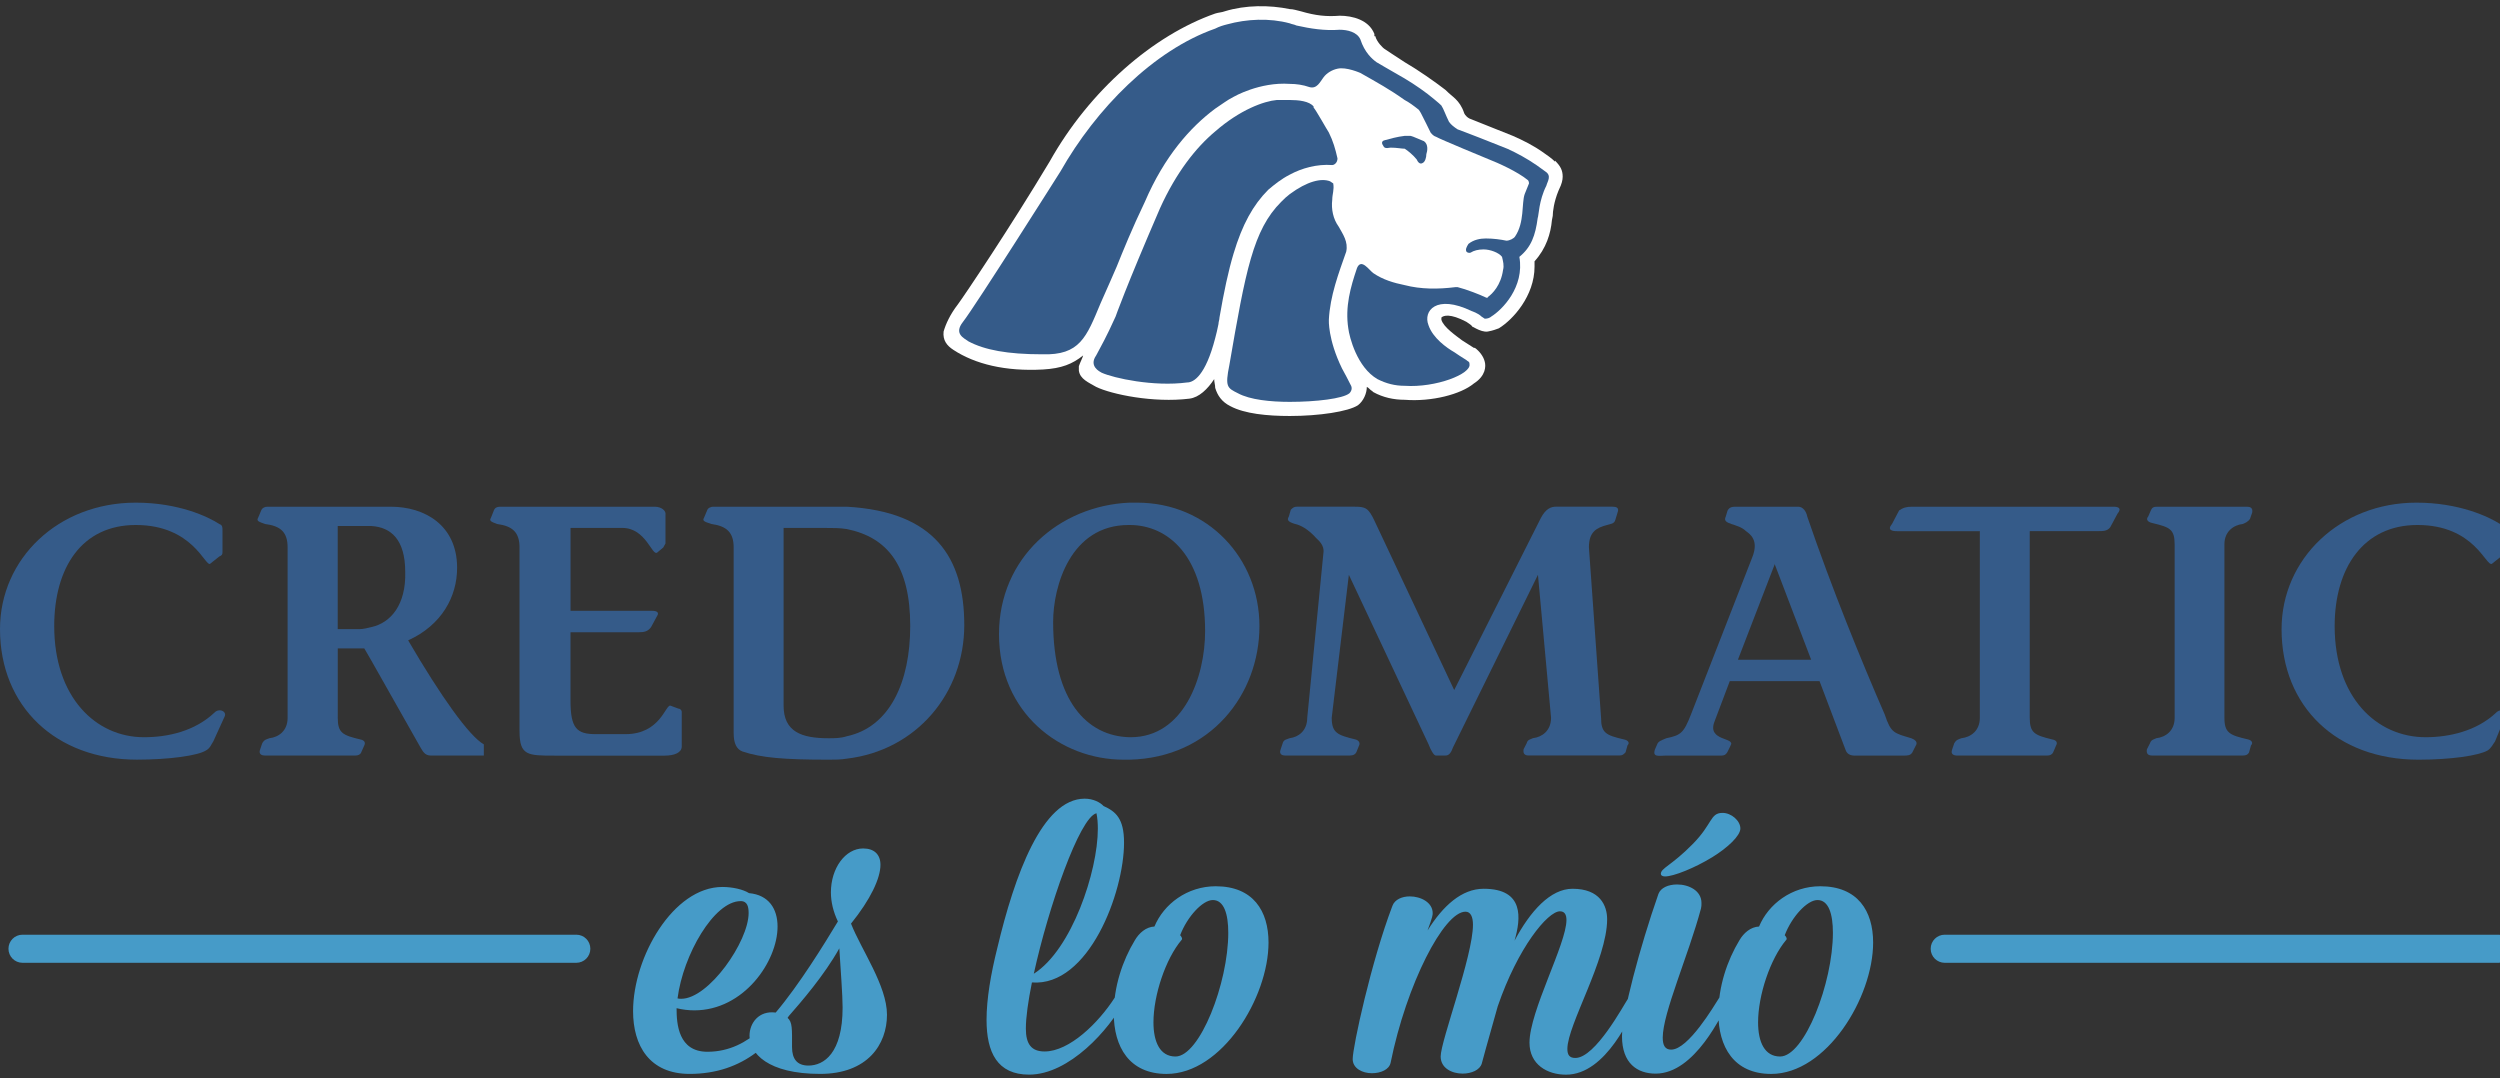 <?xml version="1.0" encoding="utf-8"?>
<!-- Generator: Adobe Illustrator 16.0.4, SVG Export Plug-In . SVG Version: 6.00 Build 0)  -->
<!DOCTYPE svg PUBLIC "-//W3C//DTD SVG 1.1//EN" "http://www.w3.org/Graphics/SVG/1.1/DTD/svg11.dtd">
<svg version="1.1" id="Layer_1" xmlns="http://www.w3.org/2000/svg" xmlns:xlink="http://www.w3.org/1999/xlink" x="0px" y="0px"
	 width="92.73px" height="40px" viewBox="0 0 92.73 40" enable-background="new 0 0 92.73 40" xml:space="preserve">
<rect x="0" y="0" width="92.73" height="40" fill="#333333" stroke="none"/>
<g>
	<path fill="#469BC8" d="M28.841,34.367c0,1.292-1.248,3.109-3.087,3.109c-0.208,0-0.434-0.025-0.659-0.08
		c0,0.593,0.069,1.616,1.146,1.616c1.647,0,2.532-1.454,2.981-2.006c0.105-0.135,0.192-0.188,0.278-0.188
		c0.069,0,0.123,0.053,0.123,0.134c0,0.054-0.02,0.121-0.053,0.19c-0.781,1.508-1.995,2.691-3.99,2.691
		c-1.491,0-2.098-1.05-2.098-2.328c0-2.007,1.492-4.606,3.313-4.606c0.38,0,0.78,0.094,0.988,0.229
		C28.513,33.194,28.841,33.707,28.841,34.367 M25.269,37.047c1.024,0,2.499-2.129,2.499-3.179c0-0.214-0.035-0.444-0.295-0.444
		c-0.989,0-2.134,1.992-2.342,3.609C25.183,37.047,25.217,37.047,25.269,37.047 M31.079,34.179
		c-0.173-0.363-0.259-0.727-0.259-1.079c0-0.901,0.536-1.629,1.197-1.629c0.414,0,0.641,0.229,0.641,0.606
		c0,0.498-0.364,1.281-1.092,2.182c0.381,0.969,1.334,2.302,1.334,3.38c0,1.091-0.711,2.194-2.48,2.194
		c-1.941,0-2.619-0.767-2.619-1.414c0-0.471,0.347-0.944,0.971-0.861C29.639,36.536,30.577,35.013,31.079,34.179 M29.206,37.747
		c0.191,0.163,0.172,0.417,0.172,1.092c0,0.443,0.191,0.685,0.608,0.685c0.573,0,1.268-0.457,1.268-2.154
		c0-0.458-0.071-1.373-0.122-2.194C30.577,36.172,29.726,37.155,29.206,37.747 M40.931,29.896c0.449,0.202,0.762,0.458,0.762,1.358
		c0,1.861-1.316,5.348-3.417,5.187c-0.139,0.688-0.225,1.293-0.225,1.711c0,0.579,0.208,0.849,0.694,0.849
		c0.919,0,1.994-1.052,2.602-1.995c0.086-0.148,0.191-0.202,0.277-0.202c0.069,0,0.121,0.054,0.121,0.147
		c0,0.054-0.017,0.108-0.052,0.19c-0.537,1.036-2.029,2.719-3.521,2.719c-1.179,0-1.579-0.822-1.579-2.033
		c0-0.769,0.157-1.698,0.4-2.667c0.641-2.694,1.665-5.536,3.242-5.536C40.548,29.626,40.809,29.759,40.931,29.896 M38.346,36.118
		c1.406-0.89,2.375-3.798,2.375-5.374c0-0.215-0.016-0.417-0.051-0.579C40.046,30.312,38.884,33.654,38.346,36.118 M42.82,34.367
		c0.347-0.834,1.215-1.494,2.274-1.494c1.386,0,1.958,0.915,1.958,2.087c0,2.046-1.734,4.874-3.781,4.874
		c-1.388,0-1.959-1.009-1.959-2.249c0-0.996,0.331-1.965,0.781-2.707C42.249,34.61,42.508,34.38,42.82,34.367 M43.774,34.69
		c0.034,0.027,0.104,0.135,0.052,0.175c-0.591,0.7-1.042,2.046-1.042,3.057c0,0.728,0.244,1.266,0.816,1.266
		c0.901,0,1.959-2.719,1.959-4.592c0-0.688-0.157-1.212-0.572-1.212C44.606,33.384,44.035,34.003,43.774,34.69 M50.885,39.808
		c-0.346,0-0.711-0.176-0.711-0.525c0-0.458,0.693-3.636,1.474-5.684c0.088-0.24,0.365-0.35,0.643-0.35
		c0.416,0,0.85,0.229,0.85,0.619c0,0.068,0,0.135-0.191,0.646c0.573-0.916,1.267-1.548,2.082-1.548c1.509,0,1.386,1.091,1.145,1.926
		c0.588-1.106,1.335-1.926,2.151-1.926c1.024,0,1.284,0.632,1.284,1.13c0,1.496-1.475,3.92-1.475,4.808
		c0,0.216,0.07,0.338,0.295,0.338c0.746,0,1.785-1.953,1.977-2.236c0.087-0.148,0.208-0.229,0.295-0.229
		c0.068,0,0.121,0.054,0.121,0.148c0,0.054-0.017,0.122-0.07,0.218c-0.242,0.47-1.16,2.719-2.669,2.719
		c-0.696,0-1.354-0.378-1.354-1.186c0-1.171,1.371-3.664,1.371-4.551c0-0.202-0.07-0.323-0.242-0.323
		c-0.452,0-1.562,1.347-2.308,3.527c-0.173,0.635-0.382,1.335-0.59,2.116c-0.069,0.242-0.381,0.377-0.712,0.377
		c-0.397,0-0.814-0.203-0.814-0.634c0-0.578,1.198-3.729,1.198-4.888c0-0.295-0.087-0.484-0.278-0.484
		c-0.798,0-2.186,2.681-2.776,5.602C51.528,39.674,51.214,39.808,50.885,39.808 M61.674,38.488c0,0.283,0.085,0.445,0.312,0.445
		c0.64,0,1.594-1.629,1.785-1.926c0.104-0.148,0.208-0.229,0.295-0.229c0.07,0,0.121,0.054,0.121,0.135
		c0,0.068-0.017,0.135-0.068,0.231c-0.245,0.47-1.25,2.679-2.708,2.679c-0.676,0-1.248-0.376-1.248-1.387
		c0-0.809,0.659-3.3,1.352-5.28c0.087-0.229,0.366-0.349,0.695-0.349c0.432,0,0.901,0.229,0.901,0.685c0,0.069,0,0.137-0.017,0.203
		C62.626,35.444,61.674,37.573,61.674,38.488 M63.512,31.795c-0.659,0.404-1.439,0.714-1.753,0.714
		c-0.102,0-0.155-0.042-0.155-0.095c0-0.215,0.4-0.31,1.18-1.104c0.746-0.754,0.642-1.158,1.109-1.158
		c0.33,0,0.661,0.295,0.661,0.578C64.554,30.999,64.084,31.443,63.512,31.795 M65.247,34.367c0.346-0.834,1.213-1.494,2.272-1.494
		c1.386,0,1.959,0.915,1.959,2.087c0,2.046-1.734,4.874-3.781,4.874c-1.388,0-1.959-1.009-1.959-2.249
		c0-0.996,0.33-1.965,0.78-2.707C64.672,34.61,64.934,34.38,65.247,34.367 M66.199,34.69c0.036,0.027,0.106,0.135,0.053,0.175
		c-0.588,0.7-1.041,2.046-1.041,3.057c0,0.728,0.242,1.266,0.816,1.266c0.901,0,1.959-2.719,1.959-4.592
		c0-0.688-0.155-1.212-0.572-1.212C67.032,33.384,66.46,34.003,66.199,34.69"/>
	<path fill="#355B89" d="M7.95,26.436c-0.722,0.68-1.708,0.909-2.612,0.909c-1.782,0-3.327-1.478-3.327-4.122
		c0-2.161,1.016-3.75,3.025-3.75c2.115,0,2.573,1.55,2.756,1.44l0.339-0.27c0.082-0.033,0.121-0.07,0.121-0.148v-0.831
		c0-0.108,0-0.19-0.121-0.229c-0.408-0.268-1.508-0.791-3.095-0.791C2.159,18.644,0,20.723,0,23.336c0,2.875,2.08,4.841,5.079,4.841
		c1.207,0,2.268-0.151,2.564-0.343c0.15-0.079,0.192-0.223,0.27-0.336l0.413-0.908C8.438,26.397,8.131,26.243,7.95,26.436"/>
	<path fill="#355B89" d="M15.139,23.752c1.25-0.568,1.816-1.626,1.816-2.69c0-1.589-1.212-2.267-2.457-2.267h-0.721H9.916
		c-0.082,0-0.189,0.036-0.228,0.14l-0.114,0.272c-0.073,0.121,0.039,0.151,0.259,0.229c0.577,0.074,0.835,0.302,0.835,0.868v6.321
		c0,0.491-0.339,0.719-0.674,0.757c-0.118,0.046-0.188,0.046-0.269,0.191L9.65,27.795c-0.076,0.193,0.077,0.23,0.184,0.23h3.34
		c0.108,0,0.189-0.037,0.221-0.112l0.118-0.266c0.038-0.074,0.038-0.185-0.15-0.22c-0.651-0.156-0.835-0.237-0.835-0.803v-2.573
		h0.985l0.264,0.456l1.821,3.219c0.07,0.107,0.145,0.298,0.371,0.298h1.977v-0.415C17.406,27.31,16.351,25.827,15.139,23.752
		 M13.776,23.26c-0.151,0.036-0.302,0.076-0.452,0.076h-0.797v-3.825h1.054h0.195c0.721,0.044,1.255,0.492,1.255,1.707
		C15.063,22.426,14.498,23.101,13.776,23.26"/>
	<path fill="#355B89" d="M25.167,26.285l-0.302-0.112c-0.182-0.037-0.377,1.058-1.664,1.058h-1.103c-0.712,0-0.937-0.222-0.937-1.25
		v-2.529h2.525c0.232,0,0.351-0.04,0.463-0.191l0.228-0.421c0.076-0.112,0-0.184-0.19-0.184h-3.025v-3.074h1.923
		c0.876,0,1.102,1.061,1.292,0.913l0.225-0.188l0.082-0.148v-1.059c0.032-0.164-0.163-0.304-0.389-0.304h-5.752
		c-0.107,0-0.188,0.037-0.226,0.14l-0.107,0.271c-0.081,0.122,0.032,0.151,0.226,0.229c0.568,0.075,0.834,0.303,0.834,0.87v6.811
		c0,0.911,0.298,0.911,1.314,0.911h4.062c0.377,0,0.641-0.114,0.641-0.34v-1.29C25.286,26.367,25.249,26.285,25.167,26.285"/>
	<path fill="#355B89" d="M31.409,18.795h-0.602h-4.353c-0.07,0-0.196,0.036-0.227,0.14l-0.113,0.271
		c-0.079,0.122,0.039,0.151,0.27,0.229c0.559,0.077,0.829,0.303,0.829,0.87v6.887c0,0.382,0.108,0.604,0.336,0.685
		c0.688,0.229,1.516,0.301,3.183,0.301c0.225,0,0.451,0,0.677-0.038c2.581-0.305,4.358-2.42,4.358-4.956
		C35.766,20.684,34.669,18.978,31.409,18.795 M31.409,27.309c-0.227,0.074-0.452,0.074-0.677,0.074c-0.986,0-1.667-0.23-1.667-1.21
		v-6.591h1.514c0.306,0,0.572,0,0.829,0.041c1.52,0.309,2.354,1.367,2.354,3.6C33.762,25.3,33.003,26.97,31.409,27.309"/>
	<path fill="#355B89" d="M42.171,18.644H41.9c-2.605,0.112-4.845,2.042-4.845,4.878c0,2.915,2.271,4.656,4.62,4.656H41.9
		c2.995-0.071,4.815-2.418,4.815-4.955C46.715,20.723,44.815,18.644,42.171,18.644 M41.938,27.345H41.9
		c-1.588-0.036-2.837-1.365-2.837-4.277c0-1.328,0.646-3.595,2.8-3.595H41.9c1.439,0,2.8,1.169,2.8,3.938
		C44.7,25.111,43.91,27.345,41.938,27.345"/>
	<path fill="#355B89" d="M59.387,26.626l-0.451-6.322c0-0.567,0.264-0.724,0.676-0.832c0.115-0.038,0.266-0.038,0.304-0.188
		l0.081-0.269c0.074-0.185-0.045-0.221-0.193-0.221h-2.085c-0.187,0-0.378,0.07-0.561,0.411l-3.219,6.39l-2.952-6.268
		c-0.233-0.497-0.339-0.533-0.766-0.533h-2.108c-0.119,0-0.152,0.036-0.234,0.112l-0.075,0.259c-0.076,0.118-0.032,0.19,0.226,0.268
		c0.195,0.038,0.494,0.188,0.798,0.534c0.075,0.07,0.299,0.258,0.262,0.525l-0.602,6.132c0,0.488-0.333,0.718-0.648,0.756
		c-0.112,0.046-0.225,0.046-0.263,0.19l-0.074,0.222c-0.077,0.192,0.074,0.231,0.149,0.231h2.425c0.113,0,0.188-0.039,0.23-0.115
		l0.107-0.264c0.038-0.075,0-0.186-0.15-0.22c-0.647-0.157-0.868-0.237-0.868-0.802l0.636-5.302l2.956,6.287
		c0.082,0.223,0.2,0.416,0.267,0.416h0.374c0.12,0,0.2-0.115,0.265-0.299l3.152-6.403l0.486,5.302c0,0.488-0.341,0.718-0.668,0.756
		c-0.087,0.046-0.201,0.046-0.237,0.19l-0.113,0.222c-0.034,0.192,0.074,0.231,0.183,0.231h3.377c0.106,0,0.145-0.039,0.221-0.115
		l0.074-0.264c0.083-0.075,0.043-0.186-0.151-0.22C59.578,27.272,59.387,27.192,59.387,26.626"/>
	<path fill="#355B89" d="M78.396,18.795H70.93c-0.226,0-0.338,0.037-0.489,0.14l-0.263,0.5c-0.189,0.225,0,0.267,0.187,0.267h3.071
		v6.924c0,0.49-0.346,0.717-0.684,0.756c-0.113,0.046-0.183,0.046-0.266,0.19l-0.075,0.222c-0.076,0.192,0.075,0.231,0.185,0.231
		h3.333c0.113,0,0.187-0.039,0.225-0.115l0.113-0.264c0.044-0.075,0.044-0.186-0.151-0.22c-0.646-0.157-0.829-0.237-0.829-0.802
		v-6.924h2.531c0.196,0,0.351,0,0.457-0.147l0.266-0.497C78.727,18.832,78.54,18.795,78.396,18.795"/>
	<path fill="#355B89" d="M83.192,19.435c0.081-0.034,0.189-0.078,0.264-0.187l0.081-0.232c0.038-0.185-0.081-0.221-0.193-0.221
		h-3.328c-0.151,0-0.183,0.036-0.225,0.112l-0.113,0.258c-0.077,0.082-0.045,0.191,0.155,0.235c0.642,0.153,0.829,0.223,0.829,0.793
		v6.433c0,0.49-0.344,0.718-0.682,0.756c-0.083,0.046-0.189,0.046-0.234,0.19l-0.113,0.222c-0.032,0.193,0.077,0.23,0.2,0.23h3.36
		c0.119,0,0.189-0.037,0.228-0.114l0.074-0.264c0.081-0.075,0.042-0.186-0.113-0.22c-0.678-0.157-0.874-0.238-0.874-0.802v-6.433
		C82.508,19.702,82.859,19.473,83.192,19.435"/>
	<path fill="#355B89" d="M92.584,26.436c-0.72,0.68-1.738,0.909-2.612,0.909c-1.819,0-3.375-1.478-3.375-4.122
		c0-2.161,1.071-3.75,3.069-3.75c2.123,0,2.538,1.55,2.763,1.44l0.34-0.27c0.036-0.033,0.074-0.07,0.074-0.148v-0.831
		c0-0.108,0-0.19-0.113-0.229c-0.417-0.268-1.513-0.791-3.101-0.791c-2.833,0-5.001,2.079-5.001,4.693
		c0,2.875,2.049,4.841,5.075,4.841c1.208,0,2.236-0.151,2.57-0.343c0.123-0.079,0.193-0.223,0.274-0.336l0.37-0.908
		C93.069,26.397,92.769,26.243,92.584,26.436"/>
	<path fill="#355B89" d="M70.894,27.383c-0.642-0.191-0.755-0.191-0.982-0.873c-0.872-2.002-1.97-4.694-2.875-7.343
		c-0.036-0.189-0.155-0.372-0.338-0.372h-0.876H64.42c-0.151,0-0.259,0-0.34,0.14l-0.07,0.231c-0.151,0.306,0.453,0.234,0.752,0.535
		c0.151,0.111,0.493,0.338,0.228,0.984l-2.272,5.825c-0.266,0.682-0.378,0.763-0.912,0.873c-0.187,0.08-0.302,0.116-0.34,0.229
		l-0.079,0.183c-0.108,0.311,0.162,0.231,0.419,0.231h2.051c0.185,0,0.221-0.15,0.266-0.231l0.07-0.147
		c0.189-0.304-0.874-0.149-0.604-0.869l0.572-1.515h1.662h1.667l0.973,2.57c0.045,0.122,0.162,0.192,0.314,0.192h1.851
		c0.113,0,0.232,0,0.302-0.113l0.153-0.302C71.117,27.499,71.01,27.429,70.894,27.383 M65.822,24.472h-1.36l1.36-3.527v-0.033
		l1.358,3.56H65.822z"/>
	<path fill="#FFFFFF" d="M57.678,5.995c-0.039-0.037-0.114-0.118-0.402-0.315c-0.398-0.288-0.8-0.482-1.16-0.64l-1.61-0.643
		c-0.156-0.083-0.198-0.204-0.198-0.204c-0.077-0.239-0.197-0.402-0.32-0.523c-0.078-0.079-0.242-0.2-0.363-0.327
		c-0.4-0.312-1.042-0.758-1.521-1.036c-0.365-0.243-0.686-0.443-0.731-0.481c-0.075-0.038-0.312-0.28-0.359-0.483h-0.035V1.26
		c-0.203-0.52-0.808-0.677-1.287-0.677c-0.484,0.038-0.885,0-1.444-0.165c-0.164-0.039-0.286-0.08-0.406-0.08
		c-0.757-0.156-1.641-0.156-2.41,0.08c-0.113,0.044-0.236,0.044-0.358,0.084c-2.288,0.801-4.655,2.84-6.142,5.493
		c-1.444,2.41-3.169,4.983-3.405,5.298C35.243,11.66,35.08,12.018,35,12.297c-0.035,0.327,0.12,0.523,0.367,0.683
		c0.798,0.523,1.92,0.803,3.325,0.725c0.687-0.041,1.085-0.202,1.484-0.521c0,0.037-0.119,0.277-0.159,0.398v0.163
		c0.041,0.317,0.361,0.441,0.641,0.605c0.567,0.277,2.128,0.601,3.458,0.437c0.362-0.044,0.679-0.357,0.921-0.725
		c0,0.124,0.037,0.207,0.037,0.325c0.084,0.281,0.245,0.52,0.562,0.678c0.527,0.283,1.371,0.365,2.206,0.365
		c1.086,0,2.17-0.164,2.529-0.4c0.206-0.159,0.327-0.444,0.327-0.68c0.078,0.037,0.12,0.113,0.197,0.154l0.044,0.04
		c0.358,0.198,0.758,0.285,1.165,0.285c0.998,0.078,2.081-0.202,2.563-0.604c0.448-0.285,0.448-0.643,0.407-0.8
		c-0.044-0.204-0.202-0.401-0.368-0.523h-0.039l-0.436-0.278c-0.209-0.161-0.688-0.483-0.767-0.763v-0.083
		c0.079-0.077,0.322-0.159,0.927,0.159c0.115,0.082,0.198,0.121,0.235,0.203c-0.12-0.121,0.286,0.206,0.561,0.157
		c0.207-0.039,0.286-0.076,0.408-0.119c0.521-0.318,1.324-1.201,1.324-2.289V9.772v-0.08c0.439-0.482,0.601-1.04,0.645-1.526
		l0.031-0.16c0-0.162,0.044-0.52,0.21-0.926L57.84,7c0.081-0.16,0.123-0.318,0.123-0.444c0-0.238-0.079-0.394-0.286-0.598
		L57.678,5.995L57.678,5.995z"/>
	<path fill="#355B89" d="M45.233,11.778c0,0.083-0.037,0.158-0.037,0.24c-0.038,0.203-0.081,0.365-0.121,0.522
		c-0.362,1.4-0.801,1.646-1.039,1.646c-1.248,0.166-2.73-0.161-3.173-0.361c-0.076-0.042-0.484-0.242-0.204-0.641
		c0.484-0.886,0.567-1.125,0.721-1.443c0,0,0.362-1.044,1.648-4.018c0.599-1.321,1.328-2.248,2.046-2.848
		c0.922-0.805,1.809-1.124,2.285-1.166h0.482c0.324,0,0.727,0.042,0.884,0.243v0.041c0.082,0.077,0.482,0.801,0.563,0.92
		c0.161,0.325,0.241,0.604,0.322,0.962c0,0.162-0.119,0.247-0.197,0.247c-0.565-0.042-1.128,0.115-1.573,0.356
		c-0.32,0.165-0.562,0.361-0.8,0.562c-0.562,0.564-0.962,1.288-1.285,2.367C45.562,10.051,45.4,10.811,45.233,11.778"/>
	<path fill="#355B89" d="M50.053,14.587c-0.24,0.201-1.244,0.319-2.21,0.319c-0.719,0-1.48-0.077-1.925-0.319
		c-0.398-0.199-0.483-0.235-0.319-1.044c0.602-3.492,0.881-5.017,1.924-6.057c0.121-0.125,0.205-0.199,0.32-0.288
		c0.643-0.474,1.165-0.599,1.49-0.474l0.119,0.079c0.042,0.238-0.036,0.396-0.036,0.601c-0.044,0.359,0.036,0.725,0.238,1.002
		c0.159,0.285,0.359,0.564,0.28,0.928c-0.28,0.798-0.602,1.645-0.644,2.528c0,0-0.042,0.717,0.487,1.803
		c0.072,0.119,0.276,0.522,0.318,0.605C50.171,14.388,50.133,14.504,50.053,14.587"/>
	<path fill="#355B89" d="M57.358,6.886c-0.282,0.555-0.282,1.12-0.322,1.202c-0.085,0.644-0.239,1.08-0.68,1.439
		c0.198,1.124-0.643,1.968-1.04,2.213c-0.043,0.04-0.128,0.082-0.242,0.082l-0.124-0.082c-0.118-0.122-0.361-0.201-0.361-0.201
		c-1.325-0.638-1.809,0-1.604,0.521c0.161,0.48,0.678,0.843,0.96,1.005c0.286,0.2,0.446,0.279,0.484,0.321
		c0.077,0.04,0.077,0.074,0.077,0.117c0.082,0.361-1.243,0.885-2.403,0.807c-0.365,0-0.686-0.084-1.009-0.247
		c-0.758-0.438-1.042-1.558-1.083-1.884c-0.123-0.803,0.082-1.528,0.325-2.242c0.16-0.367,0.44,0.077,0.604,0.195
		c0.357,0.244,0.757,0.361,1.164,0.444c0.6,0.155,1.236,0.155,1.883,0.074h0.078c0.327,0.081,0.848,0.287,1.009,0.366
		c0.076,0.041,0.114,0.041,0.114,0c0.167-0.115,0.486-0.44,0.563-1.003c0.045-0.163,0-0.323-0.038-0.487
		c-0.118-0.157-0.44-0.275-0.683-0.275c-0.198,0-0.362,0.042-0.48,0.118c0,0-0.083,0.039-0.157-0.036
		c-0.042-0.082,0-0.166,0.074-0.286c0.201-0.162,0.446-0.202,0.649-0.202c0.279,0,0.558,0.04,0.76,0.082
		c0.118,0,0.278-0.082,0.322-0.156c0.356-0.524,0.237-1.241,0.356-1.572l0.16-0.396c0-0.079-0.039-0.12-0.039-0.12
		c-0.397-0.324-1.12-0.644-1.443-0.77c0,0-1.845-0.76-1.968-0.841c-0.117-0.033-0.201-0.158-0.201-0.158s-0.314-0.643-0.359-0.72
		c-0.042-0.078-0.08-0.124-0.08-0.124c-0.201-0.16-0.365-0.279-0.52-0.359c-0.565-0.402-1.009-0.644-1.644-1.005
		c0,0-0.527-0.235-0.85-0.158c-0.196,0.041-0.401,0.158-0.523,0.327c-0.121,0.157-0.237,0.435-0.518,0.355
		c-0.237-0.083-0.483-0.119-0.728-0.119c-1.123-0.079-2.085,0.481-2.085,0.481c-0.239,0.119-0.438,0.28-0.681,0.437
		c-0.924,0.688-1.885,1.768-2.61,3.458c-0.479,0.999-0.804,1.806-1.045,2.403c0,0-0.439,1.012-0.601,1.366
		c-0.521,1.25-0.763,1.93-2.165,1.885c-1.287,0-2.134-0.161-2.733-0.48c-0.16-0.12-0.556-0.276-0.201-0.724
		c0.442-0.56,3.614-5.578,3.614-5.578c1.322-2.33,3.453-4.495,5.74-5.298c0.157-0.08,0.282-0.117,0.442-0.158
		c0.724-0.199,1.566-0.243,2.324-0.038c0.086,0.038,0.162,0.038,0.245,0.08c0.528,0.117,1.042,0.2,1.606,0.158
		c0.283,0,0.644,0.081,0.768,0.358c0.157,0.484,0.435,0.728,0.601,0.847c0,0,0.478,0.281,1.042,0.603
		c0.397,0.237,0.801,0.521,1.084,0.761c0.152,0.121,0.235,0.201,0.276,0.24c0.081,0.118,0.161,0.36,0.283,0.604
		c0.082,0.119,0.199,0.201,0.318,0.281c0.079,0.037,0.046,0,1.852,0.722c0.36,0.164,0.72,0.36,1.081,0.608l0.323,0.233
		C57.564,6.519,57.4,6.723,57.358,6.886"/>
	<path fill="#355B89" d="M51.375,5.197c0.164-0.044,0.446-0.125,0.73-0.158h0.202c0,0,0.035,0,0.116,0.033l0.397,0.166
		c0.165,0.119,0.128,0.356,0.086,0.48c0,0.117-0.044,0.277-0.125,0.32c-0.117,0.084-0.197-0.042-0.234-0.125
		c-0.125-0.156-0.319-0.319-0.442-0.397c-0.121,0-0.284-0.04-0.526-0.04c-0.204,0.04-0.243,0-0.28-0.084
		C51.298,5.392,51.18,5.237,51.375,5.197"/>
	<path fill="#469BC8" d="M21.377,35.712H0.835c-0.288,0-0.521-0.232-0.521-0.521s0.233-0.521,0.521-0.521h20.542
		c0.287,0,0.52,0.231,0.52,0.521C21.897,35.479,21.664,35.712,21.377,35.712"/>
	<path fill="#469BC8" d="M92.678,35.712H72.134c-0.287,0-0.521-0.232-0.521-0.521s0.234-0.521,0.521-0.521h20.543
		c0.287,0,0.521,0.231,0.521,0.521C93.196,35.479,92.964,35.712,92.678,35.712"/>
</g>
</svg>
